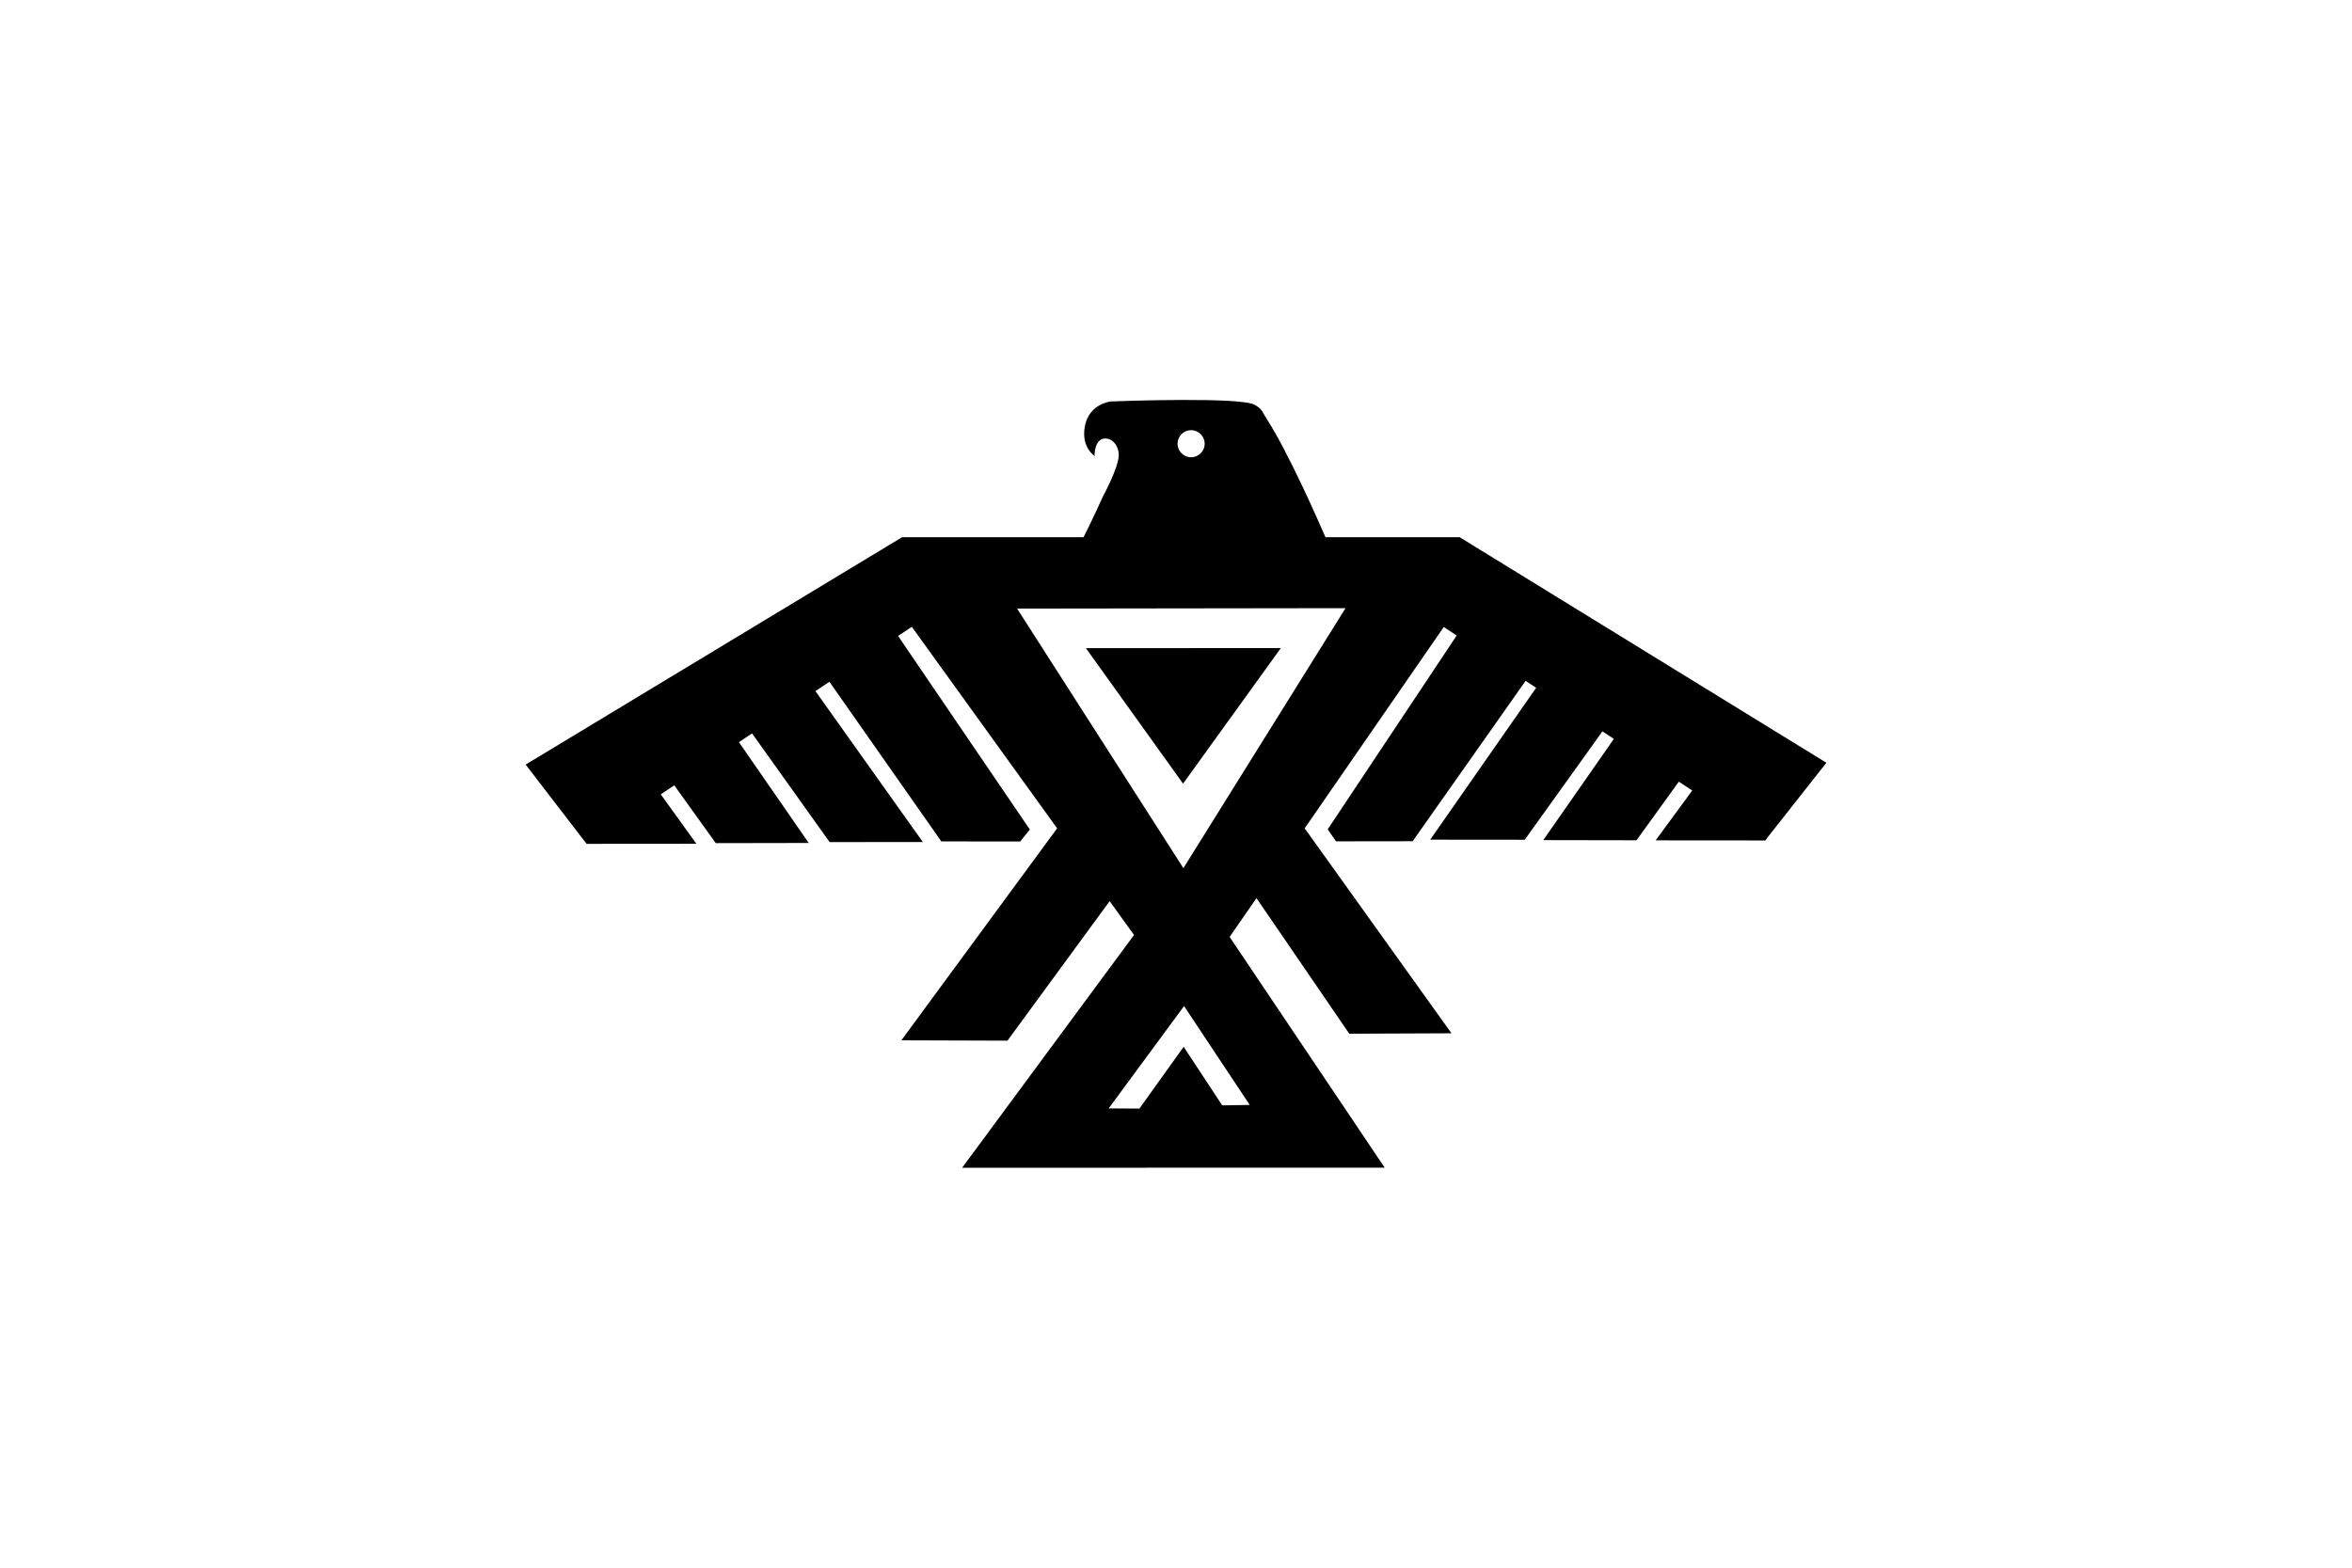 <?xml version="1.0" encoding="utf-8"?>
<!-- Generator: Adobe Illustrator 13.0.1, SVG Export Plug-In . SVG Version: 6.00 Build 14948)  -->
<!DOCTYPE svg PUBLIC "-//W3C//DTD SVG 1.1//EN" "http://www.w3.org/Graphics/SVG/1.1/DTD/svg11.dtd">
<svg version="1.1" id="Layer_1" xmlns="http://www.w3.org/2000/svg" xmlns:xlink="http://www.w3.org/1999/xlink" x="0px" y="0px"
	 width="900px" height="600px" viewBox="0 0 900 600" enable-background="new 0 0 900 600" xml:space="preserve">
<g id="Layer_3">
	<rect fill="#FFFFFF" width="900" height="600"/>
</g>
<g id="Layer_2">
	<g>
		<polygon points="452.701,299.93 490.114,248.043 415.532,248.063 		"/>
		<path d="M698.866,291.93l-140.334-86.333h-51.347c-2.01-4.655-14.037-32.253-22.486-45.276c-1.875-2.89-1.482-3.569-4.499-5.349
			c-5.314-3.135-50.731-1.488-55.206-1.325c-1.466,0.2-8.233,1.613-9.813,9.236c-0.975,4.71,0.154,8.875,3.667,11.667
			c-0.084-2.583,0.822-7.255,4.697-6.677c2.672,0.328,4.552,3.261,4.552,6.177c0,4.887-6.064,15.966-6.064,15.966
			s-3.789,8.469-7.413,15.581h-69.422L201.134,292.63l23.328,30.331l42.005-0.034l-13.627-18.905l5.17-3.453l15.886,22.125
			l35.566-0.064l-26.704-38.576l5.019-3.35l29.686,41.592l35.666-0.031l-41.095-57.75l5.353-3.573l42.813,61.092l30.202,0.032
			l3.665-4.586l-50.41-74.075l5.251-3.504l55.607,77.127l-59.609,81.134l40.599,0.134l39.105-53.398l9.335,12.947l-65.777,89.088
			l161.69-0.032l-59.333-88.302l10.263-14.855l35.517,51.896l39.11-0.164l-56.175-78.445l53.225-77.053l4.942,3.253l-49.356,74.191
			l3.18,4.588l29.327-0.039l43.223-61.385l4.041,2.66l-40.548,58.124l36.164,0.032l29.726-41.479l4.38,2.883l-27.002,38.731
			l35.667,0.064l16.207-22.428l5.129,3.375l-14.008,19.087l42.005,0.034l0.775-1.104L698.866,291.93z M455.782,164.632
			c2.862,0,5.185,2.321,5.185,5.185c0,2.864-2.32,5.185-5.185,5.185c-2.865,0-5.188-2.321-5.188-5.185
			C450.596,166.953,452.918,164.632,455.782,164.632z M467.683,423.056L452.93,400.64l-16.932,23.647l-11.764-0.071l28.854-39.168
			l25.123,37.839L467.683,423.056z M452.831,332.264l-63.633-99.333l125.668-0.167L452.831,332.264z"/>
		<path d="M424.832,153.651c-0.318,0.014-0.24,0.011,0.162-0.004c0.021-0.003,0.041-0.005,0.061-0.008
			C424.993,153.643,424.921,153.647,424.832,153.651z"/>
		<path d="M425.055,153.639C425.367,153.619,425.331,153.604,425.055,153.639L425.055,153.639z"/>
	</g>
</g>
</svg>
